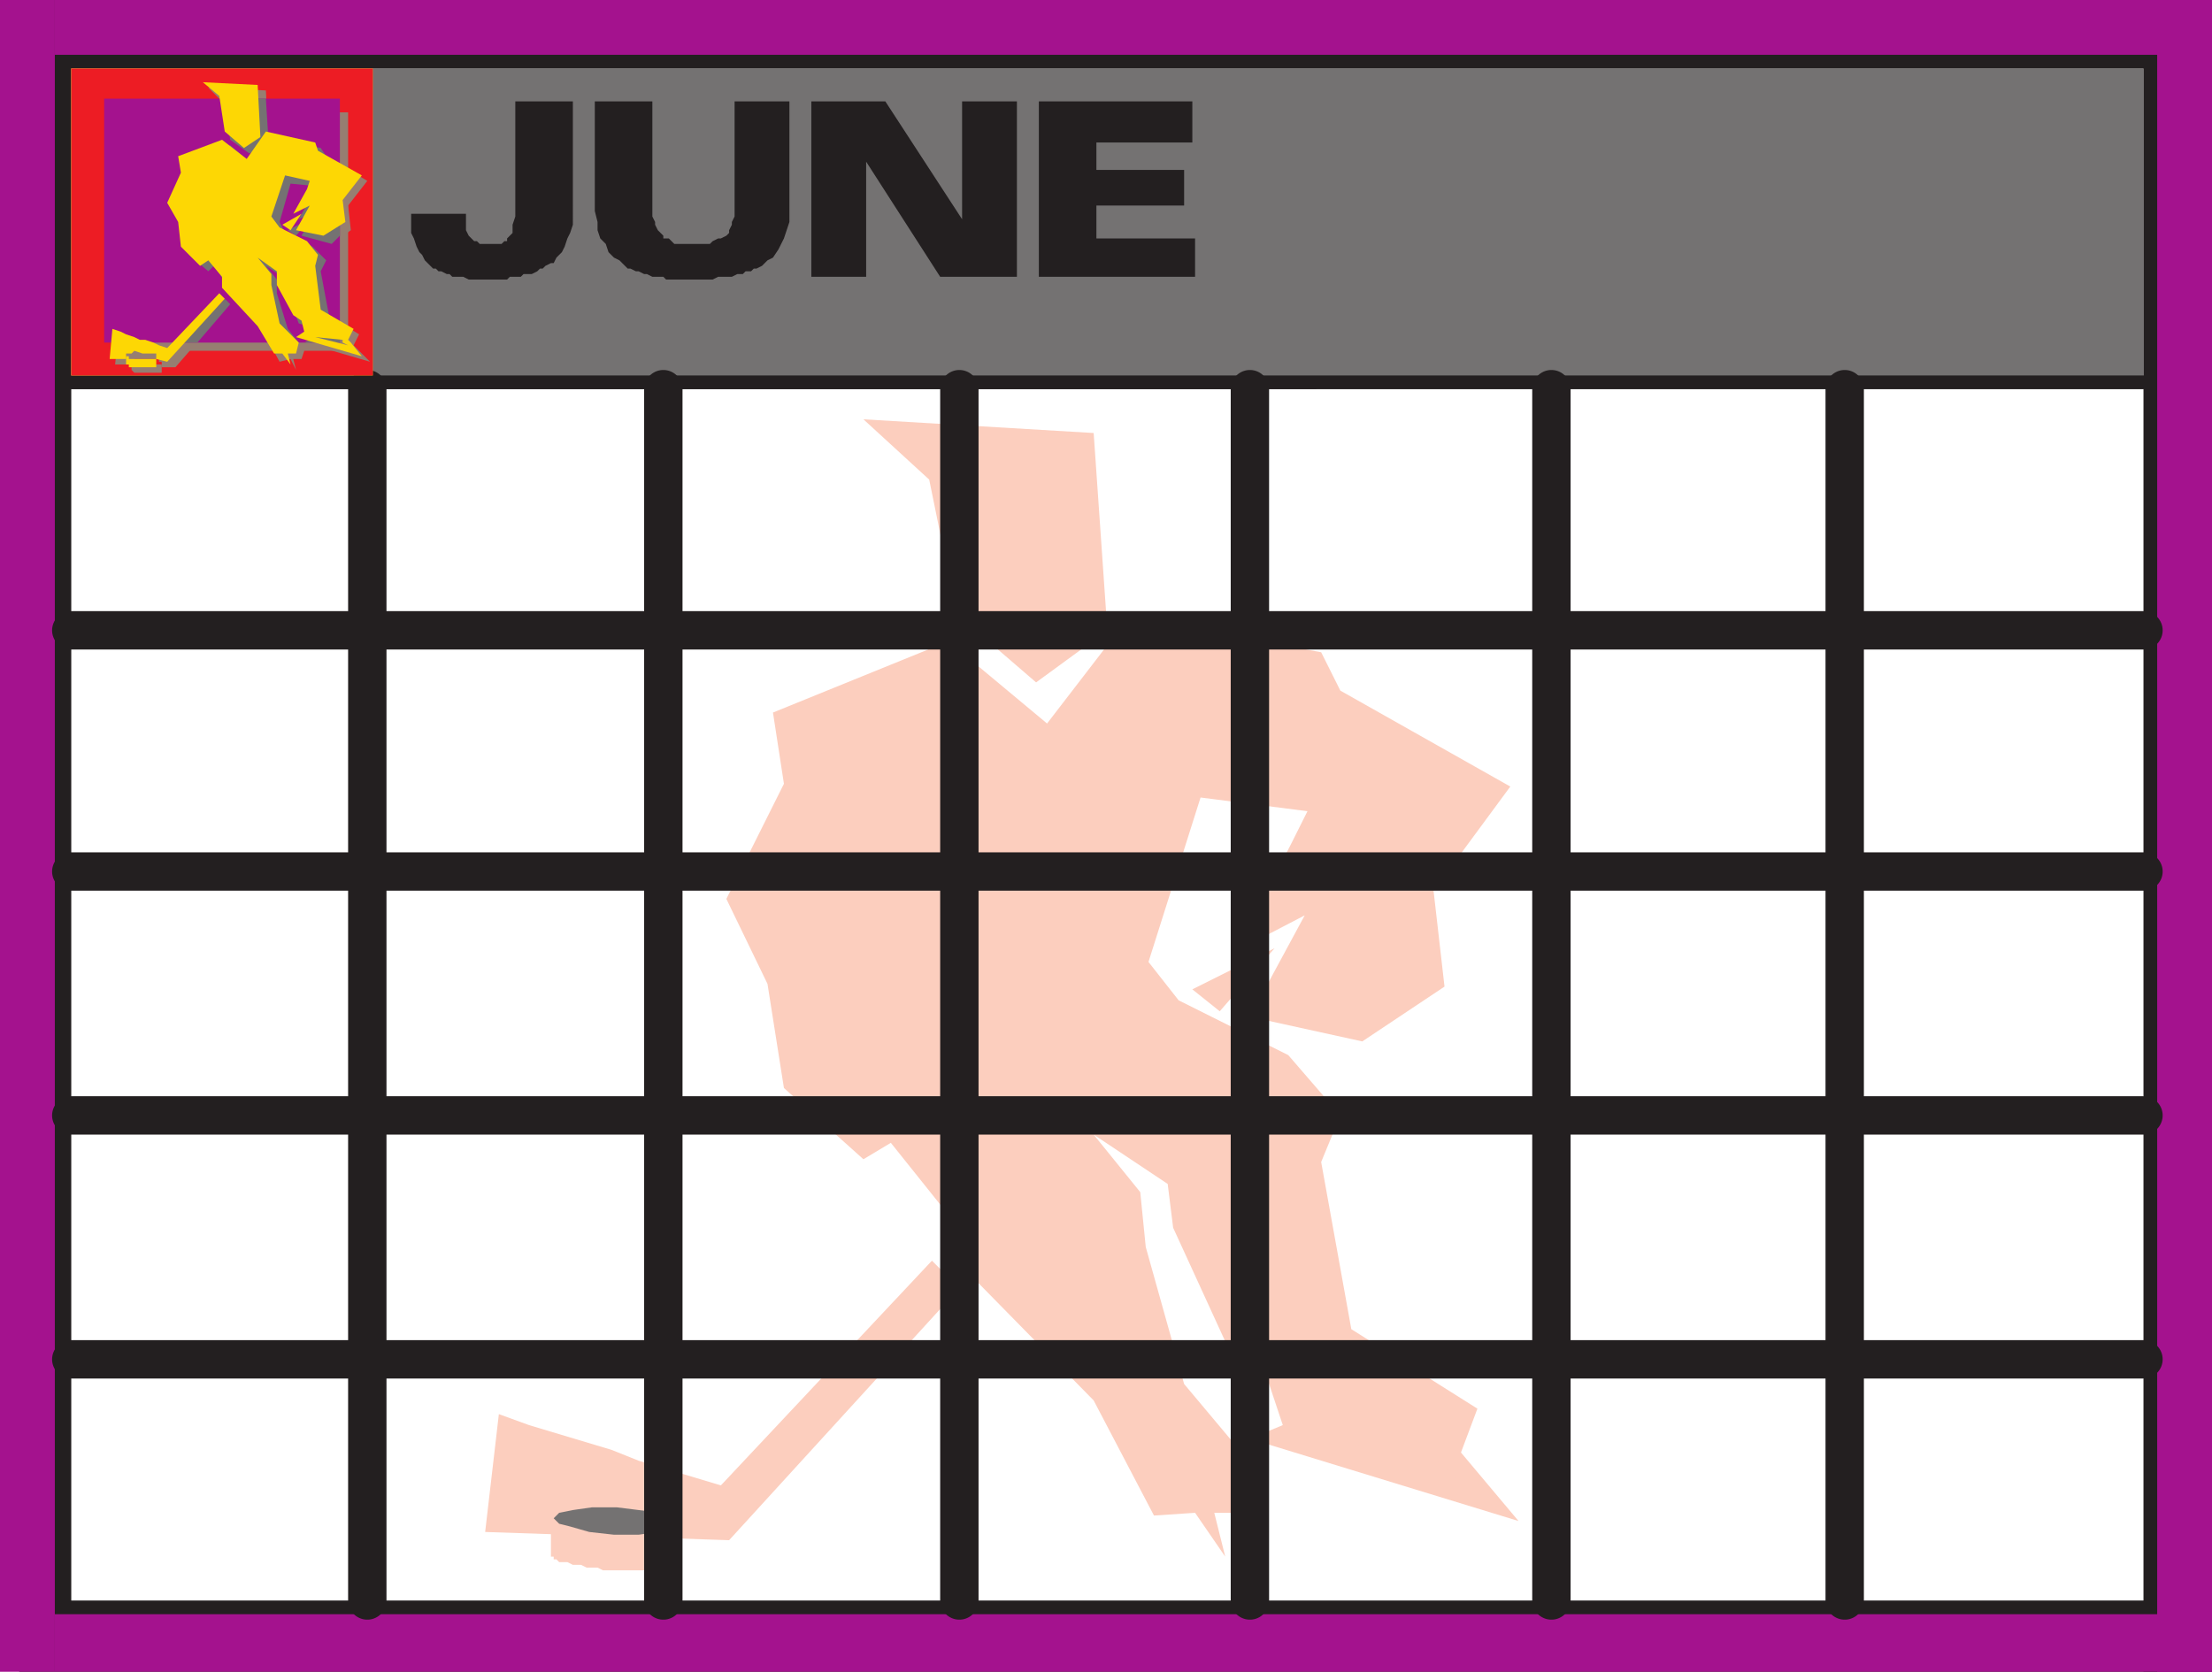 <svg xmlns="http://www.w3.org/2000/svg" width="605.25" height="457.5"><path fill="#747272" fill-rule="evenodd" d="M586.5 18.75h-567v87.75h567V18.75"/><path fill="#231f20" fill-rule="evenodd" d="M0 0h605.25v18.75H0V0"/><path fill="#231f20" fill-rule="evenodd" d="M586.5 0h18.75v457.5H586.5V0M0 0h19.5v453H0V0"/><path fill="#231f20" fill-rule="evenodd" d="M15 102.75h575.25v3.75H15v-3.75M5.25 438h600v19.5h-600V438"/><path fill="#a4128e" fill-rule="evenodd" d="M590.25 0h15v457.5h-15V0M0 0h15v457.5H0V0"/><path fill="#a4128e" fill-rule="evenodd" d="M15 0h590.25v15H15V0m0 441.75h590.25v15.75H15v-15.75"/><path fill="#fccebe" fill-rule="evenodd" d="m299.25 118.5 3.75 54-19.5 14.25L261.75 168l-7.5-36.75-18-16.5 63 3.75"/><path fill="#fccebe" fill-rule="evenodd" d="m309 168.75 52.5 9.75 5.25 10.5 46.5 26.25-21 28.5 3 26.25-22.5 15-30.75-6.75 15-27.75-18.75 9.75 15-29.25 4.5-9-29.25-3.75-14.25 45 8.25 10.5 30 15 14.25 16.5L361.5 318l8.25 45.75 34.5 21.75-4.5 12 15.75 18.75-73.5-22.5 9-3.75-4.5-13.5-9-4.5-16.5-36-1.5-12-20.25-13.5L312 326.25l1.5 15 10.5 37.5L343.5 402l-3.75 12h-7.5l3 12-8.25-12-11.25.75-16.5-31.5-40.5-41.25v-10.5l-15-18.75-7.5 4.5-21.75-19.5-4.5-28.5L198.75 246l15.75-31.5-3-19.5 48-19.5 27 22.5 22.5-29.25"/><path fill="#fccebe" fill-rule="evenodd" d="m400.5 406.5-38.25-12.75 30.75 6zm-74.25-135.75 7.5 6 15-17.25zM262.5 352.5 255 345l-57.75 61.5-22.5-6.75-7.5-3-22.5-6.75-8.25-3-3.75 32.25 66.75 2.25 63-69"/><path fill="#fccebe" fill-rule="evenodd" d="M150.75 415.5V426h.75v.75h.75l.75.75h2.25l1.5.75H159l1.5.75h3l1.5.75h11.25l1.5-.75h3l.75-.75h1.5l.75-.75v-.75l.75-9-1.5 1.5h-2.25l-1.5.75h-15l-1.5-.75h-4.5l-1.5-.75H156l-1.5-.75h-.75L153 417h-.75l-1.5-1.5"/><path fill="#747272" fill-rule="evenodd" d="M168.75 412.5H162l-5.25.75-3.75.75-1.5 1.5 1.5 1.5 3 .75 5.25 1.5 6.75.75h6.75l5.25-.75 3.75-.75 1.5-1.5-1.5-1.5-3-1.5-12-1.5"/><path fill="none" stroke="#231f20" stroke-linecap="round" stroke-linejoin="round" stroke-miterlimit="10" stroke-width="10.5" d="M100.5 106.5V438m0-331.5V438m81-331.5V438m0-331.5V438m81-331.5V438m0-331.5V438M342 106.5V438m0-331.5V438m82.5-331.5V438m0-331.5V438m80.25-331.5V438m0-331.5V438M19.5 172.5h567m-567 0h567m-567 66h567m-567 0h567m-567 66.75h567m-567 0h567M19.5 372h567m-567 0h567"/><path fill="#fbbd09" fill-rule="evenodd" d="M19.5 18.75H102v84H19.5v-84"/><path fill="#fab73d" fill-rule="evenodd" d="M30.75 30.75h64.5V96h-64.5V30.75"/><path fill="#967e71" fill-rule="evenodd" d="M28.5 27H93v66.75H28.5V27"/><path fill="#ed1c24" fill-rule="evenodd" d="M19.5 18.75H102v84H19.5v-84"/><path fill="#967e71" fill-rule="evenodd" d="M72.75 24.75 73.5 39l-5.25 3.75-5.25-4.5-1.5-9.75L57 24l15.75.75"/><path fill="#967e71" fill-rule="evenodd" d="M97.5 95.25h-2.25l-7.5-1.5 9.75 3-1.5-1.5h1.5l3.75 3.75-18-5.25 1.5-.75-.75-3.75-2.25-.75L78 78.75l-.75-3-4.5-3 3 3.75v3.75l3 9.75 4.5 6-.75 2.25h-2.25l.75 3-1.5-3-3 .75-4.5-8.25-9.75-10.5V78l-3.75-5.25-1.5 1.5-5.25-4.5-1.5-7.5-3-5.25L51 49.5l-.75-5.25L63 39.75 69 45l6-6.75 12.75 2.25 1.5 2.25 11.25 6.75-5.25 6.75L96 63l-5.25 3.75-8.25-2.25 3.75-6.75-4.5 2.25 3.75-6.75.75-2.25-6.75-.75-3 10.5 1.5 3 7.5 3.75 3.75 3.75-1.5 3 2.25 12 8.25 5.25-1.5 3 .75.75"/><path fill="#967e71" fill-rule="evenodd" d="M78.75 63 81 64.5l3.75-4.5ZM43.5 99h.75v1.5H48l15-17.25-1.5-1.5-14.25 15-1.5-.75-2.25-.75H42l-2.25-.75-1.5-.75L36 93h-1.5l-2.25-.75-.75 7.5H36V99l.75-.75h6.75V99"/><path fill="#967e71" fill-rule="evenodd" d="M36 99v2.25l.75.75h7.5v-3 .75h-7.5V99H36m-5.25-68.25h64.5V96h-64.5V30.75"/><path fill="#a4128e" fill-rule="evenodd" d="M28.5 27H93v66.75H28.5V27"/><path fill="#747272" fill-rule="evenodd" d="M78.75 63 81 64.5l3.75-4.5Zm-6-36H60l1.5 1.5 1.5 9.75L68.25 42l5.25-3-.75-12M54 93.75l9-10.5-1.5-1.5-11.25 12H54"/><path fill="#747272" fill-rule="evenodd" d="M90 93.75h-2.25 1.5-6l1.5-.75-.75-3.75-2.25-.75L78 78.75l-.75-3-4.5-3 3 3.75v3.75l3 9.75 3 3.75h-7.5l-2.25-3-9.75-10.5V78l-3.75-5.25-1.5 1.5-5.25-4.5-1.5-7.5-3-5.25L51 49.5l-.75-5.25L63 39.75 69 45l6-6.75 12.75 2.25 1.5 2.25L93 45v19.5l-2.25 2.25-8.25-2.25 3.75-6.75-4.5 2.25 3.75-6.75L87 51l-7.5-.75-3 10.5 1.5 3 7.5 3.75 3.75 3.75-1.5 3 2.25 12 3 2.25v5.25h-3"/><path fill="#fdd704" fill-rule="evenodd" d="m70.5 23.25.75 14.25-4.5 3L61.5 36 60 26.25l-4.5-3.75 15 .75"/><path fill="#fdd704" fill-rule="evenodd" d="M96 93.75h-2.25V93l-7.5-.75 9 2.25-1.5-.75H96l3 3.75-18-5.25 2.25-1.5-.75-3-2.25-1.5-4.5-8.25v-3.75L70.5 70.5l3.75 4.5v3l2.25 10.5 5.25 5.25-.75 3h-2.25l.75 3-2.25-3H75l-4.5-7.5-9.75-10.5v-3L57 71.25l-2.25 1.5-5.25-5.25-.75-6.75-3-5.25 3.75-8.25-.75-4.5 12-4.5 6.75 5.25 5.25-7.5 13.5 3 .75 2.25L99 48l-5.25 6.75.75 6-6 3.75L81 63l3.75-6.75-4.5 2.25L84 51.75l.75-2.25L78 48l-3.75 11.25 2.25 3L84 66l3 3.75-.75 3 1.5 12 9 5.25-1.5 3 .75.75"/><path fill="#fdd704" fill-rule="evenodd" d="M77.25 61.5 79.5 63l3-4.5zM42 96.75h.75v1.5l3 .75L61.5 81.75l-1.5-1.5-14.25 15-2.25-.75-1.5-.75-2.25-.75h-1.5l-1.5-.75-2.25-.75-1.5-.75-2.25-.75-.75 8.25h4.5v-1.5H36l.75-.75 2.25.75h3"/><path fill="#fdd704" fill-rule="evenodd" d="M34.5 97.5v2.25h.75v.75h7.5v-3 .75h-7.5v-.75h-.75"/><path fill="#231f20" fill-rule="evenodd" d="M284.25 75.75v-48h42V39H300v7.5h24v9.75h-24v9h27v10.5h-42.75m-62.25 0v-48h20.25l21 32.25V27.75h15v48h-21L237 44.25v31.5h-15m-59.25-48h15.75v31.5l.75 1.5v.75L180 63l1.5 1.5v.75h1.5l1.5 1.5h9.75L195 66l1.5-.75h.75l1.5-.75.75-.75V63l.75-1.5v-.75l.75-1.5v-31.5h15v33l-1.5 4.5-1.5 3-1.5 2.25-1.5.75-1.5 1.5-1.5.75h-.75l-.75.75H204l-.75.75h-1.5l-1.5.75h-3.75l-1.5.75h-12.75l-.75-.75h-3L177 75h-.75l-1.5-.75H174l-1.5-.75h-.75l-2.25-2.25-1.5-.75-1.5-1.5-.75-2.25-1.5-1.5-.75-2.25v-2.25l-.75-3v-30M141 56.25v-28.5h15.75V61.5l-.75 2.25-.75 1.5-.75 2.25-.75 1.5-1.5 1.5-.75 1.5h-.75l-1.5.75-.75.75h-.75l-.75.75-1.5.75h-2.25l-.75.75h-3l-.75.75h-10.5l-1.5-.75h-3L123 75h-.75l-1.5-.75H120l-.75-.75h-.75l-2.25-2.25-.75-1.5-.75-.75-.75-1.5-.75-2.25-.75-1.5V58.5h15V63l.75 1.5 1.5 1.5h.75l.75.75h6L138 66h.75v-.75l1.5-1.5V61.5l.75-2.25v-3"/></svg>
